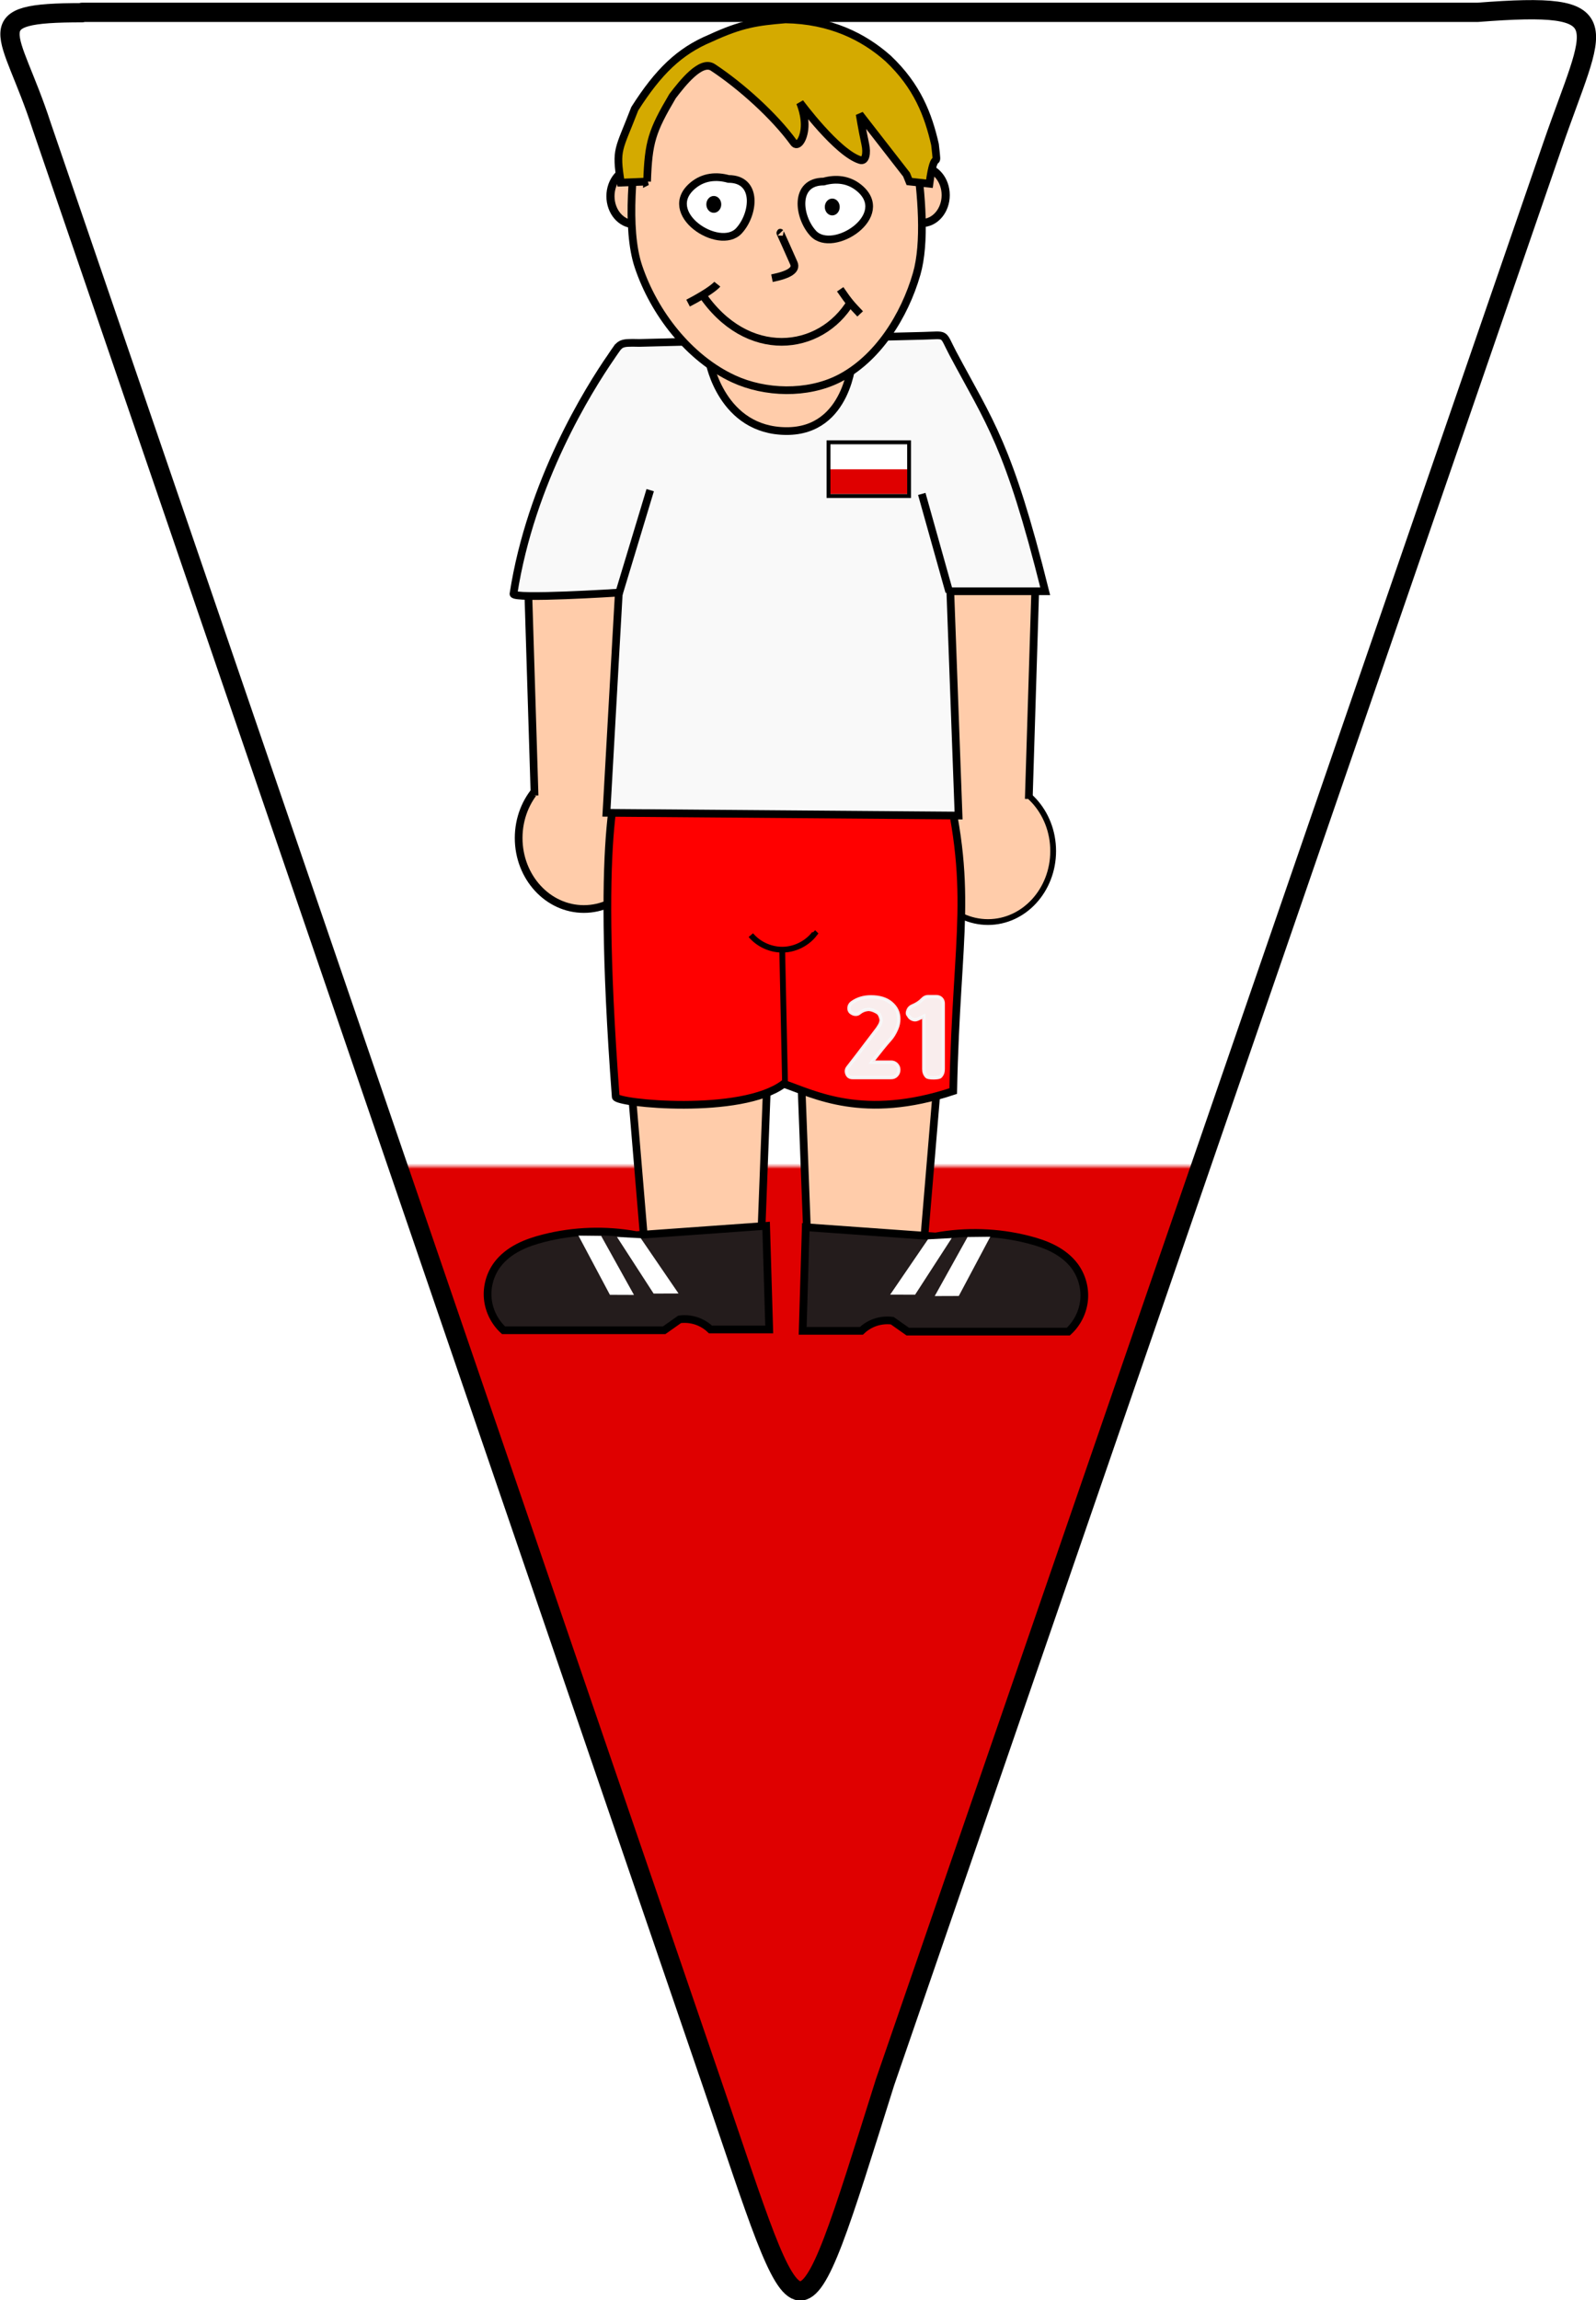 <?xml version="1.0" encoding="UTF-8"?>
<svg width="828.83" height="1194" version="1.1" viewBox="0 0 4.144 5.97" xmlns="http://www.w3.org/2000/svg" xmlns:xlink="http://www.w3.org/1999/xlink">
<defs>
<pattern id="a" xlink:href="#b" patternTransform="matrix(.005 0 0 .007 -7.297 -.26)"/>
<pattern id="b" width="1400.25" height="933.5" patternTransform="matrix(.005 0 0 .005 -7.418 -1.227)" patternUnits="userSpaceOnUse">
<g transform="matrix(6690.1 0 0 6690.1 23360 -3056.1)">
<rect transform="scale(-1)" x="3.287" y="-.591" width=".203" height=".128" fill="#fff" fill-rule="evenodd" stroke="#000" stroke-width="0pt"/>
<rect transform="scale(-1)" x="3.287" y="-.591" width=".203" height=".064" fill="#df0000" fill-rule="evenodd" stroke-width="1pt"/>
<rect x="-3.492" y=".457" width=".209" height=".14" fill="none"/>
</g>
</pattern>
</defs>
<path d="m0.213 0.032h3.624c0.376-0.029 0.304 0.026 0.194 0.346l-1.733 5.026c-0.233 0.741-0.209 0.704-0.451-0.002l-1.739-5.075c-0.081-0.25-0.173-0.294 0.105-0.294z" fill="url(#a)" fill-rule="evenodd" stroke="#000" stroke-linejoin="round" stroke-width=".05"/>
<g transform="matrix(.005 0 0 .005 .411 -2.764)">
<ellipse cx="396.57" cy="654.08" rx="12.334" ry="14.479" fill="#fca" stroke="#000" stroke-width="4.223"/>
<ellipse cx="247.14" cy="654.65" rx="12.334" ry="14.479" fill="#fca" stroke="#000" stroke-width="4.223"/>
<ellipse cx="220.98" cy="987.78" rx="33.851" ry="36.86" fill="#fca" stroke="#000" stroke-width="4"/>
<ellipse cx="430.86" cy="994.55" rx="33.851" ry="36.86" fill="#fca" stroke="#000" stroke-width="3"/>
<path d="m245.03 978.81 1.01-126.77-54.043 4.041 3.398 109.67" fill="#fca" fill-rule="evenodd" stroke="#000" stroke-width="4"/>
<path d="m402.41 980.58-1.01-126.77 54.043 4.041-3.398 109.67" fill="#fca" fill-rule="evenodd" stroke="#000" stroke-width="4"/>
<path d="m312.33 1214.9 4.582-120.35-73.329-2.388 9.112 108.95" fill="#fca" fill-rule="evenodd" stroke="#000" stroke-width="4"/>
<path d="m337.73 1214.2-4.582-120.35 73.329-2.388-9.112 108.95" fill="#fca" fill-rule="evenodd" stroke="#000" stroke-width="4"/>
<path d="m240.54 949.99c61.163 0.772 109.83-5.116 166.25-1.504 17.425 67.211 7.739 86.487 6.018 170.65-46.666 15.5-72.162 1.633-88.012-3.761-22.053 16.582-86.913 10.206-87.26 6.77-11.127-148.26 2.641-165.75 3.009-172.15z" fill="#f00" fill-rule="evenodd" stroke="#000" stroke-width="4"/>
<path d="m235.32 737.74c-11.82 17.083-41.852 65.071-50.875 123.3-0.451 2.91 54.704-0.635 54.704-0.635l-6.429 114.29 182.86 1.429-4.286-116.43h49.286c-19.124-76.564-28.717-87.281-48.038-123.62-5.641-10.725-2.678-9.287-15.271-8.971l-147.48 3.702c-10.661-0.262-9.718 0.086-14.471 6.938z" fill="#f9f9f9" fill-rule="evenodd" stroke="#000" stroke-width="4"/>
<path d="m286.2 740.77 74.286-1.429s-2.257 37.337-34.286 37.22c-33.563-0.123-40-35.792-40-35.792z" fill="#fca" fill-rule="evenodd" stroke="#000" stroke-width="4"/>
<path d="m281.48 576.62s-28.919 23.944-31.277 38.234c-3.785 22.942-7.455 56.598-0.88 76.234 8.085 24.147 26.238 47.609 49.339 58.325 16.516 7.662 38.349 8.169 54.621 0 20.212-10.148 34.266-32.682 40.53-54.413 9.286-32.216-7.932-100.27-7.932-100.27" fill="#fca" fill-rule="evenodd" stroke="#000" stroke-width="4"/>
<path d="m296.09 645.68c-6.312-1.749-12.822-1.162-18.199 3.17-17.894 14.414 13.403 34.735 23.61 23.773 7.918-8.504 10.125-26.943-5.41-26.943z" fill="#fff" fill-rule="evenodd" stroke="#000" stroke-width="4"/>
<ellipse cx="288.47" cy="658.89" rx="3.197" ry="3.698" stroke="#000" stroke-width="1.346"/>
<path d="m345.54 647.03c6.312-1.749 12.822-1.162 18.199 3.17 17.894 14.414-13.403 34.735-23.61 23.773-7.918-8.504-10.125-26.943 5.41-26.943z" fill="#fff" fill-rule="evenodd" stroke="#000" stroke-width="4"/>
<ellipse cx="349.99" cy="660.24" rx="3.197" ry="3.698" stroke="#000" stroke-width="1.346"/>
<path d="m318.68 697.2c8.971-1.795 12.895-4.298 11.35-7.795-6.967-15.766-7.3-16.103-6.967-15.766" fill="none" stroke="#000" stroke-width="4"/>
<g transform="translate(163.95 174)" fill="none" stroke="#000" stroke-width="4">
<path d="m111.17 536.14c11.862-6.173 14.727-9.3 15.16-9.84"/>
<path d="m118.09 531.09c23.471 35.017 61.832 30.635 77.66 4.255"/>
<path d="m190.16 528.96c4.812 7.047 5.93 8.057 10.372 12.766"/>
</g>
<path d="m325.5 1116.7-1.504-71.076" fill="none" stroke="#000" stroke-width="3"/>
<path d="m307.71 1038.2c4.202 4.98 10.794 7.846 17.302 7.522 6.127-0.304 12.058-3.412 15.797-8.275l-0.752-0.752" fill="none" stroke="#000" stroke-width="3"/>
<path d="m315.65 1189.1 1.605 53.79h-30.488c-1.62-1.562-3.514-2.838-5.57-3.754-3.264-1.454-6.936-1.98-10.477-1.502l-8.023 5.651h-83.418c-4.619-4.222-7.595-10.197-8.181-16.427-0.586-6.23 1.222-12.656 4.972-17.666 2.82-3.768 6.654-6.7 10.825-8.879 4.171-2.179 8.684-3.636 13.245-4.795 15.674-3.985 32.211-4.536 48.116-1.605z" fill="#241c1c" fill-rule="evenodd" stroke="#000" stroke-width="4"/>
<path d="m336.23 1189.8-1.605 53.79h30.488c1.62-1.562 3.514-2.838 5.57-3.754 3.264-1.454 6.936-1.98 10.477-1.502l8.023 5.651h83.418c4.619-4.222 7.595-10.197 8.181-16.427 0.586-6.23-1.222-12.656-4.972-17.666-2.82-3.768-6.654-6.7-10.825-8.879s-8.684-3.636-13.245-4.795c-15.674-3.985-32.211-4.536-48.116-1.605z" fill="#241c1c" fill-rule="evenodd" stroke="#000" stroke-width="4"/>
<path d="m239.15 861.12 16.296-53.897" fill="none" stroke="#000" stroke-width="4"/>
<path d="m410.76 860.05-14.275-50.867" fill="none" stroke="#000" stroke-width="4"/>
<path d="m399.69 1196.1-19.628 28.704 12.941 0.043 19.033-29.4z" fill="#fff" fill-rule="evenodd"/>
<path d="m420.25 1194.9-17.048 30.647 12.494-0.046 16.349-30.736z" fill="#fff" fill-rule="evenodd"/>
<path d="m250.53 1195.5 19.628 28.704-12.941 0.043-19.033-29.4z" fill="#fff" fill-rule="evenodd"/>
<path d="m229.97 1194.3 17.048 30.647-12.494-0.046-16.349-30.736z" fill="#fff" fill-rule="evenodd"/>
<path d="m253.83 647.04-13.638 0.552c-2.801-17.773-1.192-16.442 7.245-38.36 12.171-19.126 23.183-29.848 39.121-36.513 16.518-7.631 24.342-8.597 39.121-9.853 23.279 0.386 40.473 8.887 53.32 20.285 15.161 14.288 20.857 29.341 24.342 44.627 1.827 15.928-0.055-0.741-2.898 20.394l-10.432-1.159-1.449-3.586-24.342-31.297s1.225 7.709 2.898 15.359c1.083 4.954 0.198 9.256-2.608 8.404-11.925-3.621-31.297-29.848-31.297-29.848s3.152 7.085 2.318 13.91c-0.751 6.142-3.77 9.349-5.506 6.955-10.134-13.978-27.487-29.529-42.019-39.121-6.189-4.085-15.806 8.177-20.946 14.906-10.772 18.261-12.529 23.857-13.23 44.346z" fill="#d4aa00" fill-rule="evenodd" stroke="#000" stroke-width="4"/>
<rect transform="scale(-1)" x="-388.94" y="-809.23" width="40.575" height="25.669" fill="#fff" fill-rule="evenodd" stroke="#000" stroke-width=".037pt"/>
<rect transform="scale(-1)" x="-388.94" y="-809.23" width="40.575" height="12.834" fill="#df0000" fill-rule="evenodd" stroke-width="1pt"/>
<rect x="348.04" y="782.37" width="41.86" height="27.907" fill="none" stroke="#000" stroke-width="2"/>
<g fill="#f9f9f9" fill-opacity=".95" opacity=".998" stroke="#f6f8f9" stroke-opacity=".949" stroke-width="1.717" aria-label="21">
<path d="m383.45 1086.9q-1.476 3.421-3.488 5.634-2.951 3.253-9.423 11.57h10.094q1.576 0 2.783 1.174 1.14 1.207 1.14 2.75v0.101q0 1.643-1.14 2.85-1.107 1.174-2.783 1.174h-20.121q-2.113 0-2.884-1.845-0.805-1.978 0.436-3.521 2.113-2.616 15.426-20.188 0.436-0.637 0.469-0.738 1.543-2.213 1.375-3.89-0.101-0.704-0.503-1.71-0.436-1.14-1.107-1.677-0.335-0.268-0.838-0.537-2.616-1.442-4.527-1.241-2.348 0.268-4.125 1.71-0.905 0.838-2.146 0.805-1.274-0.067-2.18-0.805h-0.067q-1.308-0.939-1.174-2.683 0.134-1.576 1.476-2.582 4.225-3.052 9.927-3.052 6.707 0 10.564 3.253 3.924 3.32 3.924 8.216 0 2.716-1.107 5.231z"/>
<path d="m399.62 1070.1t4.46 0q1.509 0 2.549 1.006 1.006 1.04 1.006 2.515v34.106q0 2.448-1.476 3.89-0.637 0.637-3.488 0.671h-0.134q-2.884 0-3.555-0.671-1.476-1.509-1.476-3.89v-27.432q-1.61 0.872-3.253 1.576-1.308 0.604-2.783-0.067-1.341-0.604-1.911-1.878l-0.067-0.067q-0.939-0.905-0.067-2.884 0.604-1.375 2.146-2.046 3.219-1.308 5.231-3.454 1.308-1.375 2.817-1.375z"/>
</g>
</g>
</svg>
